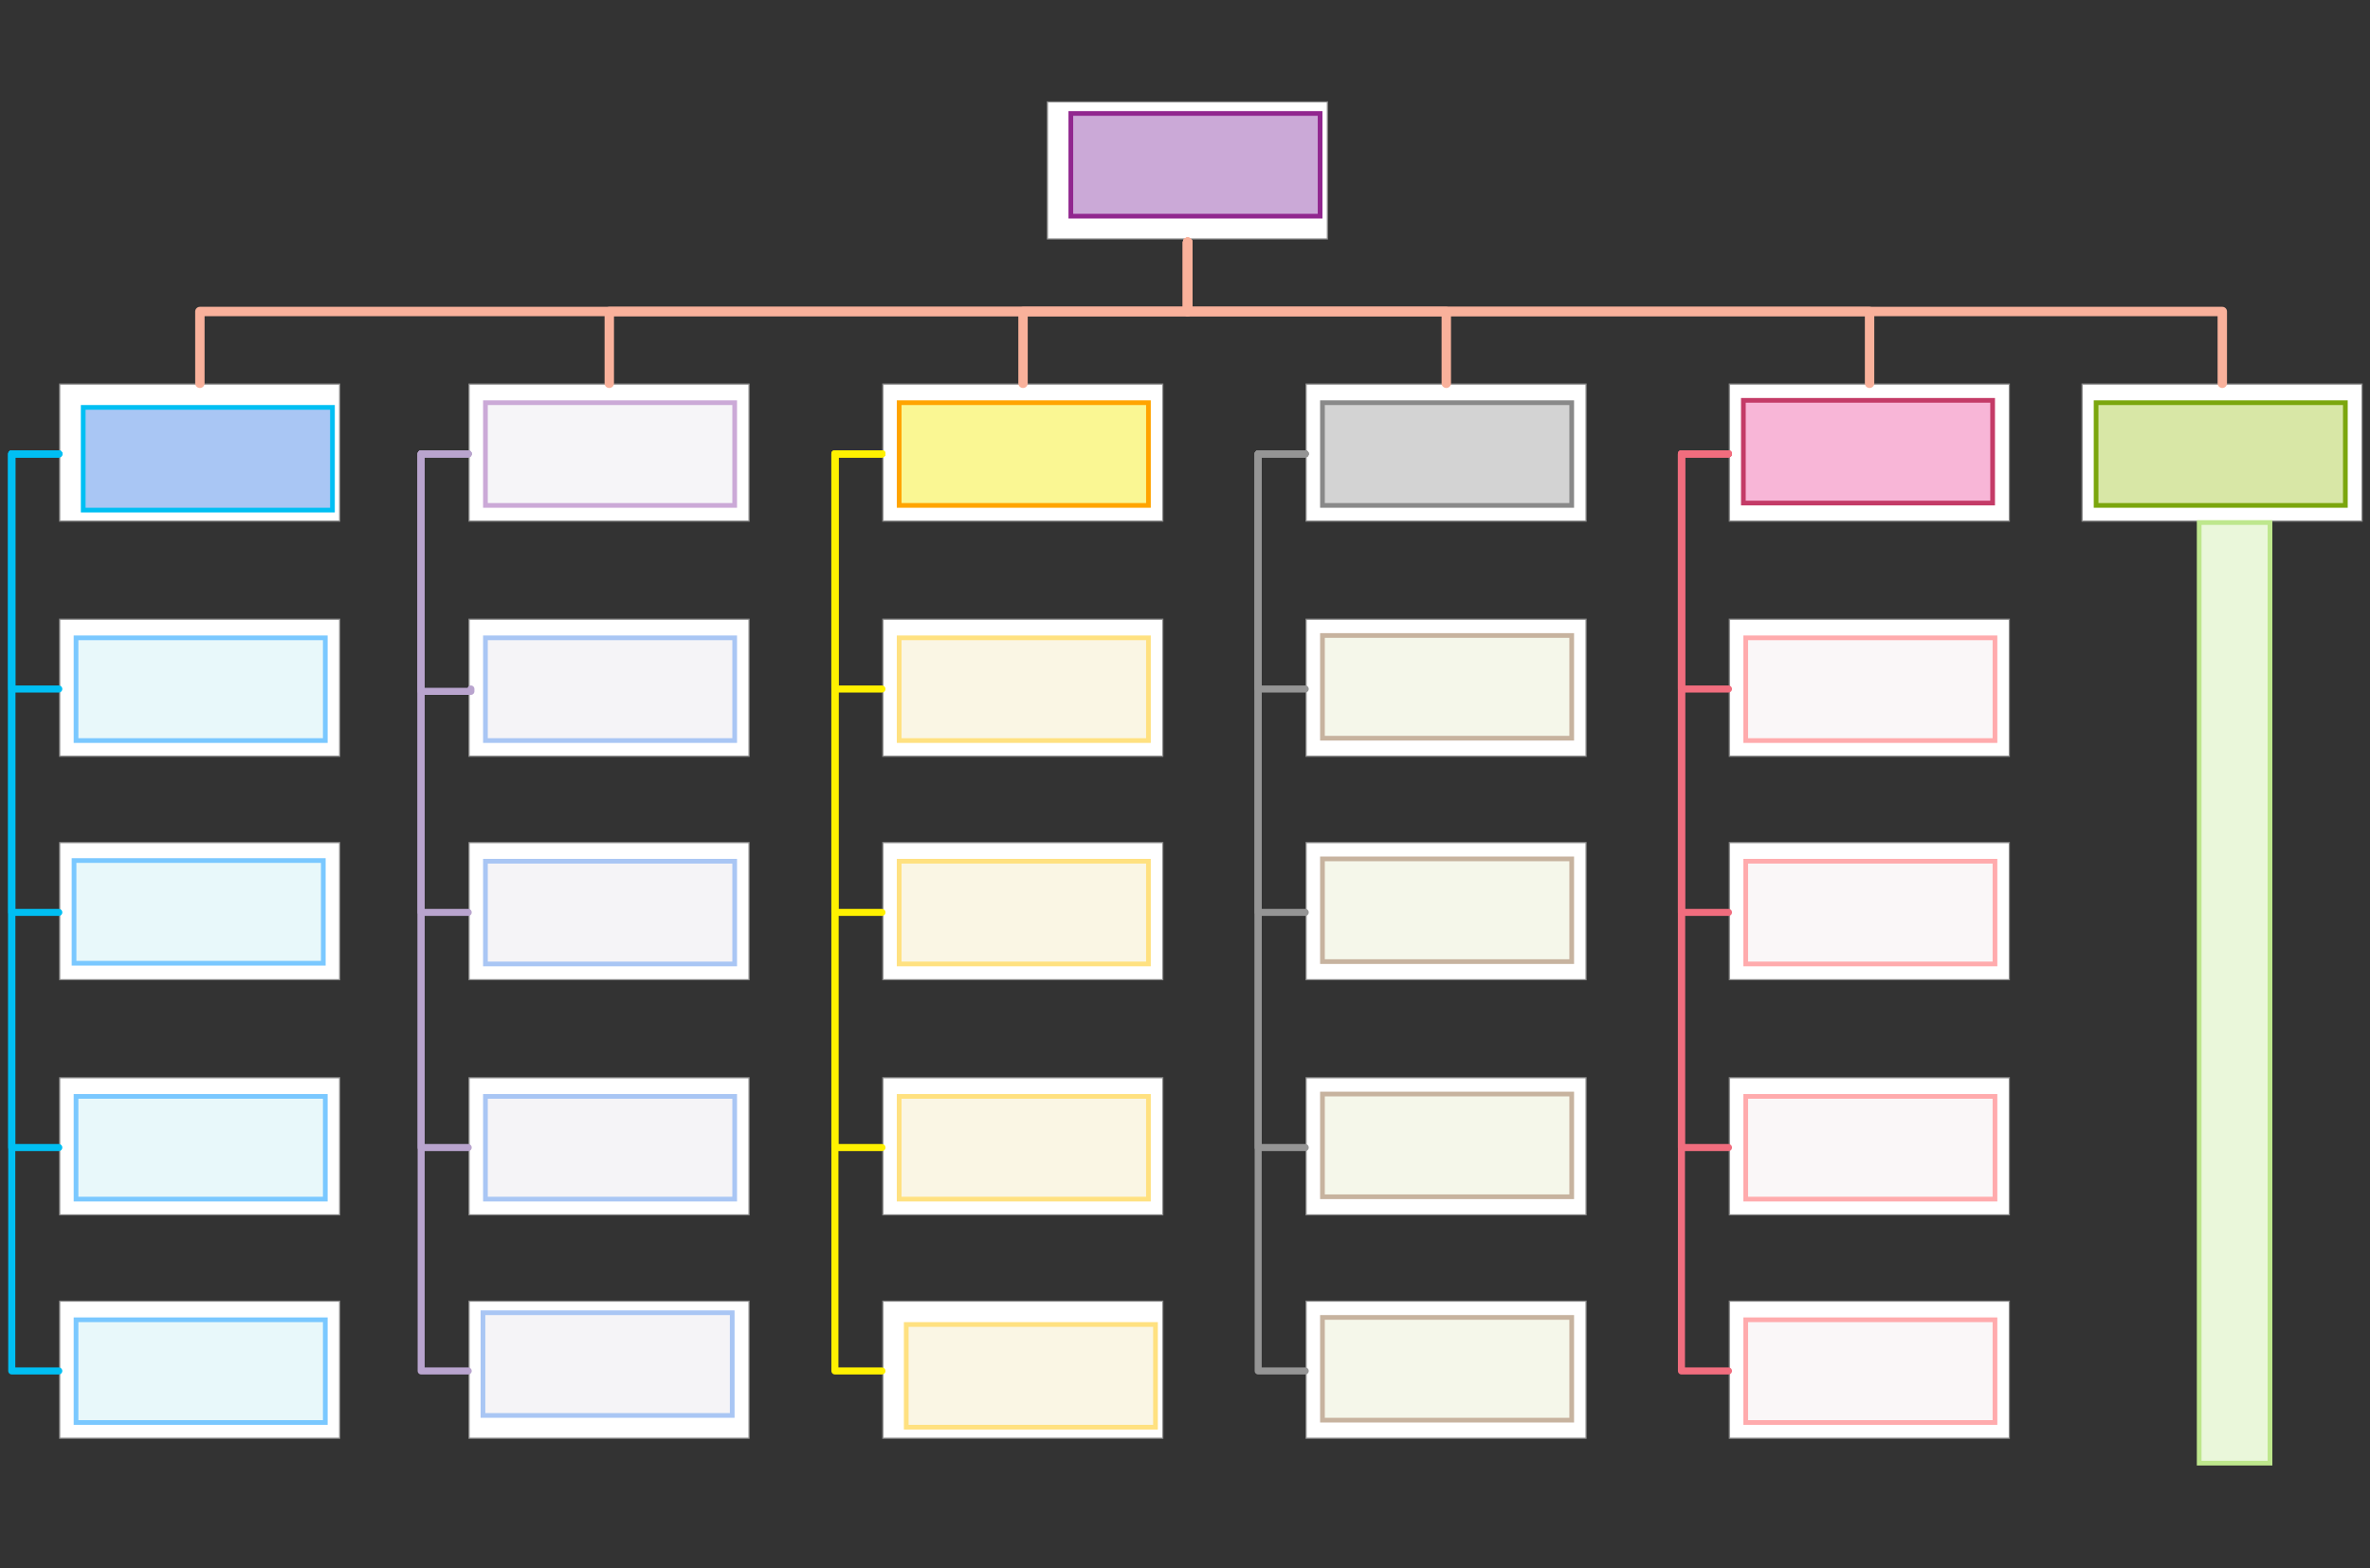 <svg xmlns="http://www.w3.org/2000/svg" xmlns:svg="http://www.w3.org/2000/svg" xmlns:xlink="http://www.w3.org/1999/xlink" version="1.0" viewBox="214.95 392 1007.863 667.001"><rect x="214.95" y="392" width="1007.863" height="667.001" fill="#333333" stroke="none"/><defs><style type="text/css">
        @font-face {
            font-family: 'lt_bold';
            src: url('undefined/assets/fonts/lato/lt-bold-webfont.woff2') format('woff2'),
                url('undefined/assets/fonts/lato/lt-bold-webfont.woff') format('woff');
            font-weight: normal;
            font-style: normal;
        }
        @font-face {
            font-family: 'lt_bold_italic';
            src: url('undefined/assets/fonts/lato/lt-bolditalic-webfont.woff2') format('woff2'),
                url('undefined/assets/fonts/lato/lt-bolditalic-webfont.woff') format('woff');
            font-weight: normal;
            font-style: normal;
        }
        @font-face {
            font-family: 'lt_italic';
            src: url('undefined/assets/fonts/lato/lt-italic-webfont.woff2') format('woff2'),
                url('undefined/assets/fonts/lato/lt-italic-webfont.woff') format('woff');
            font-weight: normal;
            font-style: normal;
        }
        @font-face {
            font-family: 'lt_regular';
            src: url('undefined/assets/fonts/lato/lt-regular-webfont.woff2') format('woff2'),
                url('undefined/assets/fonts/lato/lt-regular-webfont.woff') format('woff');
            font-weight: normal;
            font-style: normal;
        }
        @font-face {
            font-family: 'lt-hairline';
            src: url('undefined/assets/fonts/embed/lt-hairline-webfont.woff2') format('woff2'),
                url('undefined/assets/fonts/embed/lt-hairline-webfont.woff') format('woff');
            font-weight: normal;
            font-style: normal;
        }
        @font-face {
            font-family: 'lt-thinitalic';
            src: url('undefined/assets/fonts/embed/lt-thinitalic-webfont.woff2') format('woff2'),
                url('undefined/assets/fonts/embed/lt-thinitalic-webfont.woff') format('woff');
            font-weight: normal;
            font-style: normal;
        }
        @font-face {
            font-family: 'champagne';
            src: url('undefined/assets/fonts/embed/champagne-webfont.woff2') format('woff2'),
                url('undefined/assets/fonts/embed/champagne-webfont.woff') format('woff');
            font-weight: normal;
            font-style: normal;
        }
        @font-face {
            font-family: 'indie';
            src: url('undefined/assets/fonts/embed/indie-flower-webfont.woff2') format('woff2'),
                url('undefined/assets/fonts/embed/indie-flower-webfont.woff') format('woff');
            font-weight: normal;
            font-style: normal;
        }
        @font-face {
            font-family: 'bebas';
            src: url('undefined/assets/fonts/embed/bebasneue_regular-webfont.woff2') format('woff2'),
                url('undefined/assets/fonts/embed/bebasneue_regular-webfont.woff') format('woff');
            font-weight: normal;
            font-style: normal;
        }
        @font-face {
            font-family: 'bree';
            src: url('undefined/assets/fonts/embed/breeserif-regular-webfont.woff2') format('woff2'),
                url('undefined/assets/fonts/embed/breeserif-regular-webfont.woff') format('woff');
            font-weight: normal;
            font-style: normal;
        }
        @font-face {
            font-family: 'spartan';
            src: url('undefined/assets/fonts/embed/leaguespartan-bold-webfont.woff2') format('woff2'),
                url('undefined/assets/fonts/embed/leaguespartan-bold-webfont.woff') format('woff');
            font-weight: normal;
            font-style: normal;
        }
        @font-face {
            font-family: 'montserrat';
            src: url('undefined/assets/fonts/embed/montserrat-medium-webfont.woff2') format('woff2'),
                url('undefined/assets/fonts/embed/montserrat-medium-webfont.woff') format('woff');
            font-weight: normal;
            font-style: normal;
        }
        @font-face {
            font-family: 'open_sanscondensed';
            src: url('undefined/assets/fonts/embed/opensans-condlight-webfont.woff2') format('woff2'),
                url('undefined/assets/fonts/embed/opensans-condlight-webfont.woff') format('woff');
            font-weight: normal;
            font-style: normal;
        }
        @font-face {
            font-family: 'open_sansitalic';
            src: url('undefined/assets/fonts/embed/opensans-italic-webfont.woff2') format('woff2'),
                url('undefined/assets/fonts/embed/opensans-italic-webfont.woff') format('woff');
            font-weight: normal;
            font-style: normal;
        }
        @font-face {
            font-family: 'playfair';
            src: url('undefined/assets/fonts/embed/playfairdisplay-regular-webfont.woff2') format('woff2'),
                url('undefined/assets/fonts/embed/playfairdisplay-regular-webfont.woff') format('woff');
            font-weight: normal;
            font-style: normal;
        }
        @font-face {
            font-family: 'raleway';
            src: url('undefined/assets/fonts/embed/raleway-regular-webfont.woff2') format('woff2'),
                url('undefined/assets/fonts/embed/raleway-regular-webfont.woff') format('woff');
            font-weight: normal;
            font-style: normal;
        }
        @font-face {
            font-family: 'courier_prime';
            src: url('undefined/assets/fonts/embed/courier_prime-webfont.woff2') format('woff2'),
                url('undefined/assets/fonts/embed/courier_prime-webfont.woff') format('woff');
            font-weight: normal;
            font-style: normal;
        }
        p {
            margin: 0;
        }
        </style></defs><g id="2gdplawf4j"><g transform="translate(660 435)"><path d="M 0.374,0.327 L 119.439,0.327 L 119.439,58.614 L 0.374,58.614 Z" fill="rgb(255, 255, 255)" stroke="rgb(137, 137, 137)" stroke-width="0.5" vector-effect="non-scaling-stroke" stroke-dasharray=""/></g></g><g id="1wa41hc6f3"><g transform="translate(670 440)"><path d="M 0.333,0.245 L 106.333,0.245 L 106.333,43.924 L 0.333,43.924 Z" fill="rgb(203, 169, 215)" stroke="rgb(145, 39, 143)" stroke-width="2" vector-effect="non-scaling-stroke" stroke-dasharray=""/></g></g><g id="tusegvw4sx"><g transform="translate(239.95 555)"><path d="M 0.374,0.327 L 119.439,0.327 L 119.439,58.614 L 0.374,58.614 Z" fill="rgb(255, 255, 255)" stroke="rgb(137, 137, 137)" stroke-width="0.5" vector-effect="non-scaling-stroke" stroke-dasharray=""/></g></g><g id="blft6rskax"><g transform="translate(414.05 555)"><path d="M 0.374,0.327 L 119.439,0.327 L 119.439,58.614 L 0.374,58.614 Z" fill="rgb(255, 255, 255)" stroke="rgb(137, 137, 137)" stroke-width="0.5" vector-effect="non-scaling-stroke" stroke-dasharray=""/></g></g><g id="8fteewgb2s"><g transform="translate(950 555)"><path d="M 0.374,0.327 L 119.439,0.327 L 119.439,58.614 L 0.374,58.614 Z" fill="rgb(255, 255, 255)" stroke="rgb(137, 137, 137)" stroke-width="0.5" vector-effect="non-scaling-stroke" stroke-dasharray=""/></g></g><g id="2l46e0f0oi"><g transform="translate(956 562)"><path d="M 0.333,0.245 L 106.333,0.245 L 106.333,43.924 L 0.333,43.924 Z" fill="rgb(248, 182, 215)" stroke="rgb(196, 59, 103)" stroke-width="2" vector-effect="non-scaling-stroke" stroke-dasharray=""/></g></g><g id="19w5g79oz7"><g transform="translate(1100 555)"><path d="M 0.374,0.327 L 119.439,0.327 L 119.439,58.614 L 0.374,58.614 Z" fill="rgb(255, 255, 255)" stroke="rgb(137, 137, 137)" stroke-width="0.5" vector-effect="non-scaling-stroke" stroke-dasharray=""/></g></g><g id="2ekgfmb6fb"><g transform="translate(1106 563)"><path d="M 0.333,0.245 L 106.333,0.245 L 106.333,43.924 L 0.333,43.924 Z" fill="rgb(216, 231, 166)" stroke="rgb(123, 166, 13)" stroke-width="2" vector-effect="non-scaling-stroke" stroke-dasharray=""/></g></g><g id="2kj0awg7r4"><g transform="translate(421.05 563)"><path d="M 0.333,0.245 L 106.333,0.245 L 106.333,43.924 L 0.333,43.924 Z" fill="rgb(246, 245, 248)" stroke="rgb(203, 169, 215)" stroke-width="2" vector-effect="non-scaling-stroke" stroke-dasharray=""/></g></g><g id="289pqk6csf"><g transform="translate(250 565)"><path d="M 0.333,0.245 L 106.333,0.245 L 106.333,43.924 L 0.333,43.924 Z" fill="rgb(169, 198, 244)" stroke="rgb(0, 191, 243)" stroke-width="2" vector-effect="non-scaling-stroke" stroke-dasharray=""/></g></g><g id="7ipdslwze8"><g transform="translate(590 555)"><path d="M 0.374,0.327 L 119.439,0.327 L 119.439,58.614 L 0.374,58.614 Z" fill="rgb(255, 255, 255)" stroke="rgb(137, 137, 137)" stroke-width="0.5" vector-effect="non-scaling-stroke" stroke-dasharray=""/></g></g><g id="4glj0feafm"><g transform="translate(597 563)"><path d="M 0.333,0.245 L 106.333,0.245 L 106.333,43.924 L 0.333,43.924 Z" fill="rgb(250, 247, 147)" stroke="rgb(255, 164, 0)" stroke-width="2" vector-effect="non-scaling-stroke" stroke-dasharray=""/></g></g><g id="197px9ivpg"><g transform="translate(770 555)"><path d="M 0.374,0.327 L 119.439,0.327 L 119.439,58.614 L 0.374,58.614 Z" fill="rgb(255, 255, 255)" stroke="rgb(137, 137, 137)" stroke-width="0.5" vector-effect="non-scaling-stroke" stroke-dasharray=""/></g></g><g id="303ub2gas3"><g transform="translate(777 563)"><path d="M 0.333,0.245 L 106.333,0.245 L 106.333,43.924 L 0.333,43.924 Z" fill="rgb(211, 211, 211)" stroke="rgb(137, 137, 137)" stroke-width="2" vector-effect="non-scaling-stroke" stroke-dasharray=""/></g></g><g id="9eq3ulgkum"><g transform="translate(239.95 655)"><path d="M 0.374,0.327 L 119.439,0.327 L 119.439,58.614 L 0.374,58.614 Z" fill="rgb(255, 255, 255)" stroke="rgb(137, 137, 137)" stroke-width="0.5" vector-effect="non-scaling-stroke" stroke-dasharray=""/></g></g><g id="73xmkvkg5h"><g transform="translate(246.95 663)"><path d="M 0.333,0.245 L 106.333,0.245 L 106.333,43.924 L 0.333,43.924 Z" fill="rgb(232, 248, 250)" stroke="rgb(122, 200, 255)" stroke-width="2" vector-effect="non-scaling-stroke" stroke-dasharray=""/></g></g><g id="1yjm1l16ej"><g transform="translate(239.95 750)"><path d="M 0.374,0.327 L 119.439,0.327 L 119.439,58.614 L 0.374,58.614 Z" fill="rgb(255, 255, 255)" stroke="rgb(137, 137, 137)" stroke-width="0.5" vector-effect="non-scaling-stroke" stroke-dasharray=""/></g></g><g id="bteo1v05ix"><g transform="translate(246.1 757.7)"><path d="M 0.333,0.245 L 106.333,0.245 L 106.333,43.924 L 0.333,43.924 Z" fill="rgb(232, 248, 250)" stroke="rgb(122, 200, 255)" stroke-width="2" vector-effect="non-scaling-stroke" stroke-dasharray=""/></g></g><g id="2hoq73uwtk"><g transform="translate(239.95 850)"><path d="M 0.374,0.327 L 119.439,0.327 L 119.439,58.614 L 0.374,58.614 Z" fill="rgb(255, 255, 255)" stroke="rgb(137, 137, 137)" stroke-width="0.5" vector-effect="non-scaling-stroke" stroke-dasharray=""/></g></g><g id="1zdx735i1n"><g transform="translate(246.95 858)"><path d="M 0.333,0.245 L 106.333,0.245 L 106.333,43.924 L 0.333,43.924 Z" fill="rgb(232, 248, 250)" stroke="rgb(122, 200, 255)" stroke-width="2" vector-effect="non-scaling-stroke" stroke-dasharray=""/></g></g><g id="2aftmt0e67"><g transform="translate(239.95 945)"><path d="M 0.374,0.327 L 119.439,0.327 L 119.439,58.614 L 0.374,58.614 Z" fill="rgb(255, 255, 255)" stroke="rgb(137, 137, 137)" stroke-width="0.5" vector-effect="non-scaling-stroke" stroke-dasharray=""/></g></g><g id="6ympxshgeg"><g transform="translate(246.95 953)"><path d="M 0.333,0.245 L 106.333,0.245 L 106.333,43.924 L 0.333,43.924 Z" fill="rgb(232, 248, 250)" stroke="rgb(122, 200, 255)" stroke-width="2" vector-effect="non-scaling-stroke" stroke-dasharray=""/></g></g><g id="7sqdeo7ujf"><g><path d="M 720,495 L 720,524.471 L 509.975,524.471 L 299.95,524.471 L 299.95,555" fill="none" stroke="#f9b19b" stroke-width="4" stroke-linecap="round" stroke-linejoin="round"/></g></g><g id="9nghpjf6us"><g><path d="M 720,495 L 720,524.471 L 597.025,524.471 L 474.05,524.471 L 474.05,555" fill="none" stroke="#f9b19b" stroke-width="4" stroke-linecap="round" stroke-linejoin="round"/></g></g><g id="2brvtu9zey"><g><path d="M 720,495 L 720,524.471 L 685,524.471 L 650,524.471 L 650,555" fill="none" stroke="#f9b19b" stroke-width="4" stroke-linecap="round" stroke-linejoin="round"/></g></g><g id="19tmmna6u8"><g><path d="M 720,495 L 720,524.471 L 775,524.471 L 830,524.471 L 830,555" fill="none" stroke="#f9b19b" stroke-width="4" stroke-linecap="round" stroke-linejoin="round"/></g></g><g id="5ljjw89vkq"><g><path d="M 720,495 L 720,524.471 L 865,524.471 L 1010,524.471 L 1010,555" fill="none" stroke="#f9b19b" stroke-width="4" stroke-linecap="round" stroke-linejoin="round"/></g></g><g id="9f4nh9dhhm"><g><path d="M 720,495 L 720,524.471 L 940,524.471 L 1160,524.471 L 1160,555" fill="none" stroke="#f9b19b" stroke-width="4" stroke-linecap="round" stroke-linejoin="round"/></g></g><g id="1r683kye93"><g><path d="M 239.95,585 L 219.95,585 L 219.95,635 L 219.95,685 L 239.95,685" fill="none" stroke="#00bff3" stroke-width="3" stroke-linecap="round" stroke-linejoin="round"/></g></g><g id="br24eakjkj"><g><path d="M 239.95,585 L 219.95,585 L 219.95,682.5 L 219.95,780 L 239.95,780" fill="none" stroke="#00bff3" stroke-width="3" stroke-linecap="round" stroke-linejoin="round"/></g></g><g id="2emmfizqmz"><g><path d="M 239.95,585 L 219.95,585 L 219.95,732.5 L 219.95,880 L 239.95,880" fill="none" stroke="#00bff3" stroke-width="3" stroke-linecap="round" stroke-linejoin="round"/></g></g><g id="1tf9e73d9k"><g><path d="M 239.95,585 L 219.95,585 L 219.95,780 L 219.95,975 L 239.95,975" fill="none" stroke="#00bff3" stroke-width="3" stroke-linecap="round" stroke-linejoin="round"/></g></g><g id="25i5kp0gif"><g transform="translate(414.05 655)"><path d="M 0.374,0.327 L 119.439,0.327 L 119.439,58.614 L 0.374,58.614 Z" fill="rgb(255, 255, 255)" stroke="rgb(137, 137, 137)" stroke-width="0.5" vector-effect="non-scaling-stroke" stroke-dasharray=""/></g></g><g id="27pupt10kt"><g transform="translate(421.05 663)"><path d="M 0.333,0.245 L 106.333,0.245 L 106.333,43.924 L 0.333,43.924 Z" fill="rgb(245, 244, 247)" stroke="rgb(169, 198, 244)" stroke-width="2" vector-effect="non-scaling-stroke" stroke-dasharray=""/></g></g><g id="7ygwb1pfoz"><g transform="translate(414.05 850)"><path d="M 0.374,0.327 L 119.439,0.327 L 119.439,58.614 L 0.374,58.614 Z" fill="rgb(255, 255, 255)" stroke="rgb(137, 137, 137)" stroke-width="0.5" vector-effect="non-scaling-stroke" stroke-dasharray=""/></g></g><g id="2owxc6p079"><g transform="translate(421.05 858)"><path d="M 0.333,0.245 L 106.333,0.245 L 106.333,43.924 L 0.333,43.924 Z" fill="rgb(245, 244, 247)" stroke="rgb(169, 198, 244)" stroke-width="2" vector-effect="non-scaling-stroke" stroke-dasharray=""/></g></g><g id="x0bycfp4qt"><g transform="translate(414.05 945)"><path d="M 0.374,0.327 L 119.439,0.327 L 119.439,58.614 L 0.374,58.614 Z" fill="rgb(255, 255, 255)" stroke="rgb(137, 137, 137)" stroke-width="0.5" vector-effect="non-scaling-stroke" stroke-dasharray=""/></g></g><g id="1t752mkt48"><g transform="translate(420 950)"><path d="M 0.333,0.245 L 106.333,0.245 L 106.333,43.924 L 0.333,43.924 Z" fill="rgb(245, 244, 247)" stroke="rgb(169, 198, 244)" stroke-width="2" vector-effect="non-scaling-stroke" stroke-dasharray=""/></g></g><g id="2m88kf424w"><g transform="translate(414.05 750)"><path d="M 0.374,0.327 L 119.439,0.327 L 119.439,58.614 L 0.374,58.614 Z" fill="rgb(255, 255, 255)" stroke="rgb(137, 137, 137)" stroke-width="0.5" vector-effect="non-scaling-stroke" stroke-dasharray=""/></g></g><g id="rmx38ebdjf"><g transform="translate(421.05 758)"><path d="M 0.333,0.245 L 106.333,0.245 L 106.333,43.924 L 0.333,43.924 Z" fill="rgb(245, 244, 247)" stroke="rgb(169, 198, 244)" stroke-width="2" vector-effect="non-scaling-stroke" stroke-dasharray=""/></g></g><g id="1essn42leu"><g transform="translate(590 655)"><path d="M 0.374,0.327 L 119.439,0.327 L 119.439,58.614 L 0.374,58.614 Z" fill="rgb(255, 255, 255)" stroke="rgb(137, 137, 137)" stroke-width="0.5" vector-effect="non-scaling-stroke" stroke-dasharray=""/></g></g><g id="2q4xkztci0"><g transform="translate(597 663)"><path d="M 0.333,0.245 L 106.333,0.245 L 106.333,43.924 L 0.333,43.924 Z" fill="rgb(250, 246, 228)" stroke="rgb(255, 225, 128)" stroke-width="2" vector-effect="non-scaling-stroke" stroke-dasharray=""/></g></g><g id="1lx9r359jo"><g transform="translate(590 750)"><path d="M 0.374,0.327 L 119.439,0.327 L 119.439,58.614 L 0.374,58.614 Z" fill="rgb(255, 255, 255)" stroke="rgb(137, 137, 137)" stroke-width="0.5" vector-effect="non-scaling-stroke" stroke-dasharray=""/></g></g><g id="2nwm0h24gn"><g transform="translate(597 758)"><path d="M 0.333,0.245 L 106.333,0.245 L 106.333,43.924 L 0.333,43.924 Z" fill="rgb(250, 246, 228)" stroke="rgb(255, 225, 128)" stroke-width="2" vector-effect="non-scaling-stroke" stroke-dasharray=""/></g></g><g id="27a4oh3koq"><g transform="translate(590 850)"><path d="M 0.374,0.327 L 119.439,0.327 L 119.439,58.614 L 0.374,58.614 Z" fill="rgb(255, 255, 255)" stroke="rgb(137, 137, 137)" stroke-width="0.5" vector-effect="non-scaling-stroke" stroke-dasharray=""/></g></g><g id="x876e94pus"><g transform="translate(597 858)"><path d="M 0.333,0.245 L 106.333,0.245 L 106.333,43.924 L 0.333,43.924 Z" fill="rgb(250, 246, 228)" stroke="rgb(255, 225, 128)" stroke-width="2" vector-effect="non-scaling-stroke" stroke-dasharray=""/></g></g><g id="2iqc787rc9"><g transform="translate(590 945)"><path d="M 0.374,0.327 L 119.439,0.327 L 119.439,58.614 L 0.374,58.614 Z" fill="rgb(255, 255, 255)" stroke="rgb(137, 137, 137)" stroke-width="0.5" vector-effect="non-scaling-stroke" stroke-dasharray=""/></g></g><g id="2dor3wy5b9"><g transform="translate(600 955)"><path d="M 0.333,0.245 L 106.333,0.245 L 106.333,43.924 L 0.333,43.924 Z" fill="rgb(250, 246, 228)" stroke="rgb(255, 225, 128)" stroke-width="2" vector-effect="non-scaling-stroke" stroke-dasharray=""/></g></g><g id="29ecn9arsd"><g transform="translate(770 655)"><path d="M 0.374,0.327 L 119.439,0.327 L 119.439,58.614 L 0.374,58.614 Z" fill="rgb(255, 255, 255)" stroke="rgb(137, 137, 137)" stroke-width="0.5" vector-effect="non-scaling-stroke" stroke-dasharray=""/></g></g><g id="vde83ln81k"><g transform="translate(777 662)"><path d="M 0.333,0.245 L 106.333,0.245 L 106.333,43.924 L 0.333,43.924 Z" fill="rgb(245, 247, 234)" stroke="rgb(199, 179, 159)" stroke-width="2" vector-effect="non-scaling-stroke" stroke-dasharray=""/></g></g><g id="18kbfwmm7d"><g transform="translate(950 655)"><path d="M 0.374,0.327 L 119.439,0.327 L 119.439,58.614 L 0.374,58.614 Z" fill="rgb(255, 255, 255)" stroke="rgb(137, 137, 137)" stroke-width="0.5" vector-effect="non-scaling-stroke" stroke-dasharray=""/></g></g><g id="m42ysxyi3j"><g transform="translate(957 663)"><path d="M 0.333,0.245 L 106.333,0.245 L 106.333,43.924 L 0.333,43.924 Z" fill="rgb(250, 247, 248)" stroke="rgb(255, 171, 173)" stroke-width="2" vector-effect="non-scaling-stroke" stroke-dasharray=""/></g></g><g id="2ccfyzu1nl"><g transform="translate(950 750)"><path d="M 0.374,0.327 L 119.439,0.327 L 119.439,58.614 L 0.374,58.614 Z" fill="rgb(255, 255, 255)" stroke="rgb(137, 137, 137)" stroke-width="0.5" vector-effect="non-scaling-stroke" stroke-dasharray=""/></g></g><g id="9k4lrn44oi"><g transform="translate(957 758)"><path d="M 0.333,0.245 L 106.333,0.245 L 106.333,43.924 L 0.333,43.924 Z" fill="rgb(250, 247, 248)" stroke="rgb(255, 171, 173)" stroke-width="2" vector-effect="non-scaling-stroke" stroke-dasharray=""/></g></g><g id="3jo6dpk2e6"><g transform="translate(950 850)"><path d="M 0.374,0.327 L 119.439,0.327 L 119.439,58.614 L 0.374,58.614 Z" fill="rgb(255, 255, 255)" stroke="rgb(137, 137, 137)" stroke-width="0.5" vector-effect="non-scaling-stroke" stroke-dasharray=""/></g></g><g id="1pcn4hdgck"><g transform="translate(957 858)"><path d="M 0.333,0.245 L 106.333,0.245 L 106.333,43.924 L 0.333,43.924 Z" fill="rgb(250, 247, 248)" stroke="rgb(255, 171, 173)" stroke-width="2" vector-effect="non-scaling-stroke" stroke-dasharray=""/></g></g><g id="2f6monkt6e"><g transform="translate(950 945)"><path d="M 0.374,0.327 L 119.439,0.327 L 119.439,58.614 L 0.374,58.614 Z" fill="rgb(255, 255, 255)" stroke="rgb(137, 137, 137)" stroke-width="0.5" vector-effect="non-scaling-stroke" stroke-dasharray=""/></g></g><g id="1wfjj6yeop"><g transform="translate(957 953)"><path d="M 0.333,0.245 L 106.333,0.245 L 106.333,43.924 L 0.333,43.924 Z" fill="rgb(250, 247, 248)" stroke="rgb(255, 171, 173)" stroke-width="2" vector-effect="non-scaling-stroke" stroke-dasharray=""/></g></g><g id="1mzqedb5uz"><g><path d="M 414.05,585 L 394.05,585 L 394.05,682.5 L 394.05,780 L 414.05,780" fill="none" stroke="#b9a4ce" stroke-width="3" stroke-linecap="round" stroke-linejoin="round"/></g></g><g id="1ecxfevv9d"><g><path d="M 414.05,585 L 394.05,585 L 394.05,780 L 394.05,975 L 414.05,975" fill="none" stroke="#b9a4ce" stroke-width="3" stroke-linecap="round" stroke-linejoin="round"/></g></g><g id="1gigduqpgn"><g><path d="M 414.05,585 L 394.05,585 L 394.05,732.5 L 394.05,880 L 414.05,880" fill="none" stroke="#b9a4ce" stroke-width="3" stroke-linecap="round" stroke-linejoin="round"/></g></g><g id="1hepd8qxyw"><g><path d="M 590,585 L 570,585 L 570,635 L 570,685 L 590,685" fill="none" stroke="#fff100" stroke-width="3" stroke-linecap="round" stroke-linejoin="round"/></g></g><g id="1bxshxf2t8"><g><path d="M 590,585 L 570,585 L 570,682.5 L 570,780 L 590,780" fill="none" stroke="#fff100" stroke-width="3" stroke-linecap="round" stroke-linejoin="round"/></g></g><g id="9q12khr7d4"><g><path d="M 590,585 L 570,585 L 570,732.5 L 570,880 L 590,880" fill="none" stroke="#fff100" stroke-width="3" stroke-linecap="round" stroke-linejoin="round"/></g></g><g id="12wb4vyhez"><g><path d="M 590,585 L 570,585 L 570,780 L 570,975 L 590,975" fill="none" stroke="#fff100" stroke-width="3" stroke-linecap="round" stroke-linejoin="round"/></g></g><g id="2d2aht7djc"><g transform="translate(770 750)"><path d="M 0.374,0.327 L 119.439,0.327 L 119.439,58.614 L 0.374,58.614 Z" fill="rgb(255, 255, 255)" stroke="rgb(137, 137, 137)" stroke-width="0.5" vector-effect="non-scaling-stroke" stroke-dasharray=""/></g></g><g id="2d1y45hj9j"><g transform="translate(777 757)"><path d="M 0.333,0.245 L 106.333,0.245 L 106.333,43.924 L 0.333,43.924 Z" fill="rgb(245, 247, 234)" stroke="rgb(199, 179, 159)" stroke-width="2" vector-effect="non-scaling-stroke" stroke-dasharray=""/></g></g><g id="130aglbs2b"><g transform="translate(770 850)"><path d="M 0.374,0.327 L 119.439,0.327 L 119.439,58.614 L 0.374,58.614 Z" fill="rgb(255, 255, 255)" stroke="rgb(137, 137, 137)" stroke-width="0.5" vector-effect="non-scaling-stroke" stroke-dasharray=""/></g></g><g id="6g97j840nn"><g transform="translate(777 857)"><path d="M 0.333,0.245 L 106.333,0.245 L 106.333,43.924 L 0.333,43.924 Z" fill="rgb(245, 247, 234)" stroke="rgb(199, 179, 159)" stroke-width="2" vector-effect="non-scaling-stroke" stroke-dasharray=""/></g></g><g id="3uy19iuwga"><g transform="translate(770 945)"><path d="M 0.374,0.327 L 119.439,0.327 L 119.439,58.614 L 0.374,58.614 Z" fill="rgb(255, 255, 255)" stroke="rgb(137, 137, 137)" stroke-width="0.5" vector-effect="non-scaling-stroke" stroke-dasharray=""/></g></g><g id="2eav4uuwfw"><g transform="translate(777 952)"><path d="M 0.333,0.245 L 106.333,0.245 L 106.333,43.924 L 0.333,43.924 Z" fill="rgb(245, 247, 234)" stroke="rgb(199, 179, 159)" stroke-width="2" vector-effect="non-scaling-stroke" stroke-dasharray=""/></g></g><g id="2odxof12v4"><g><path d="M 770,585 L 750,585 L 750,635 L 750,685 L 770,685" fill="none" stroke="#959595" stroke-width="3" stroke-linecap="round" stroke-linejoin="round"/></g></g><g id="cskkssg8ue"><g><path d="M 770,585 L 750,585 L 750,682.5 L 750,780 L 770,780" fill="none" stroke="#959595" stroke-width="3" stroke-linecap="round" stroke-linejoin="round"/></g></g><g id="1ykpa25cj1"><g><path d="M 770,585 L 750,585 L 750,732.5 L 750,880 L 770,880" fill="none" stroke="#959595" stroke-width="3" stroke-linecap="round" stroke-linejoin="round"/></g></g><g id="1rcpelnw1f"><g><path d="M 770,585 L 750,585 L 750,780 L 750,975 L 770,975" fill="none" stroke="#959595" stroke-width="3" stroke-linecap="round" stroke-linejoin="round"/></g></g><g id="1bzyy5gclx"><g><path d="M 950,585 L 930,585 L 930,635 L 930,685 L 950,685" fill="none" stroke="#f16d7e" stroke-width="3" stroke-linecap="round" stroke-linejoin="round"/></g></g><g id="2o8g8fiarh"><g><path d="M 950,585 L 930,585 L 930,682.5 L 930,780 L 950,780" fill="none" stroke="#f16d7e" stroke-width="3" stroke-linecap="round" stroke-linejoin="round"/></g></g><g id="1qzbnj0dul"><g><path d="M 950,585 L 930,585 L 930,732.5 L 930,880 L 950,880" fill="none" stroke="#f16d7e" stroke-width="3" stroke-linecap="round" stroke-linejoin="round"/></g></g><g id="v7001z7nai"><g><path d="M 950,585 L 930,585 L 930,780 L 930,975 L 950,975" fill="none" stroke="#f16d7e" stroke-width="3" stroke-linecap="round" stroke-linejoin="round"/></g></g><g id="6q5p4umxhy"><g transform="translate(1150 612.95)"><path d="M 0.169,1.258 L 30.286,1.258 L 30.286,401.268 L 0.169,401.268 Z" fill="rgb(234, 247, 218)" stroke="rgb(190, 231, 141)" stroke-width="2" vector-effect="non-scaling-stroke" stroke-dasharray=""/></g></g><g id="1idzel88jr"><g transform="translate(225 1020)"></g></g><g id="x2vast1sf2"><g transform="translate(535.5 395)"></g></g><g id="1ds3ycbu2d"><g><path d="M 414.05,585 L 394.05,585 L 394.05,635.5 L 394.05,686 L 404.625,686 L 415.2,686 L 415.2,685" fill="none" stroke="#b9a4ce" stroke-width="3" stroke-linecap="round" stroke-linejoin="round"/></g></g></svg>